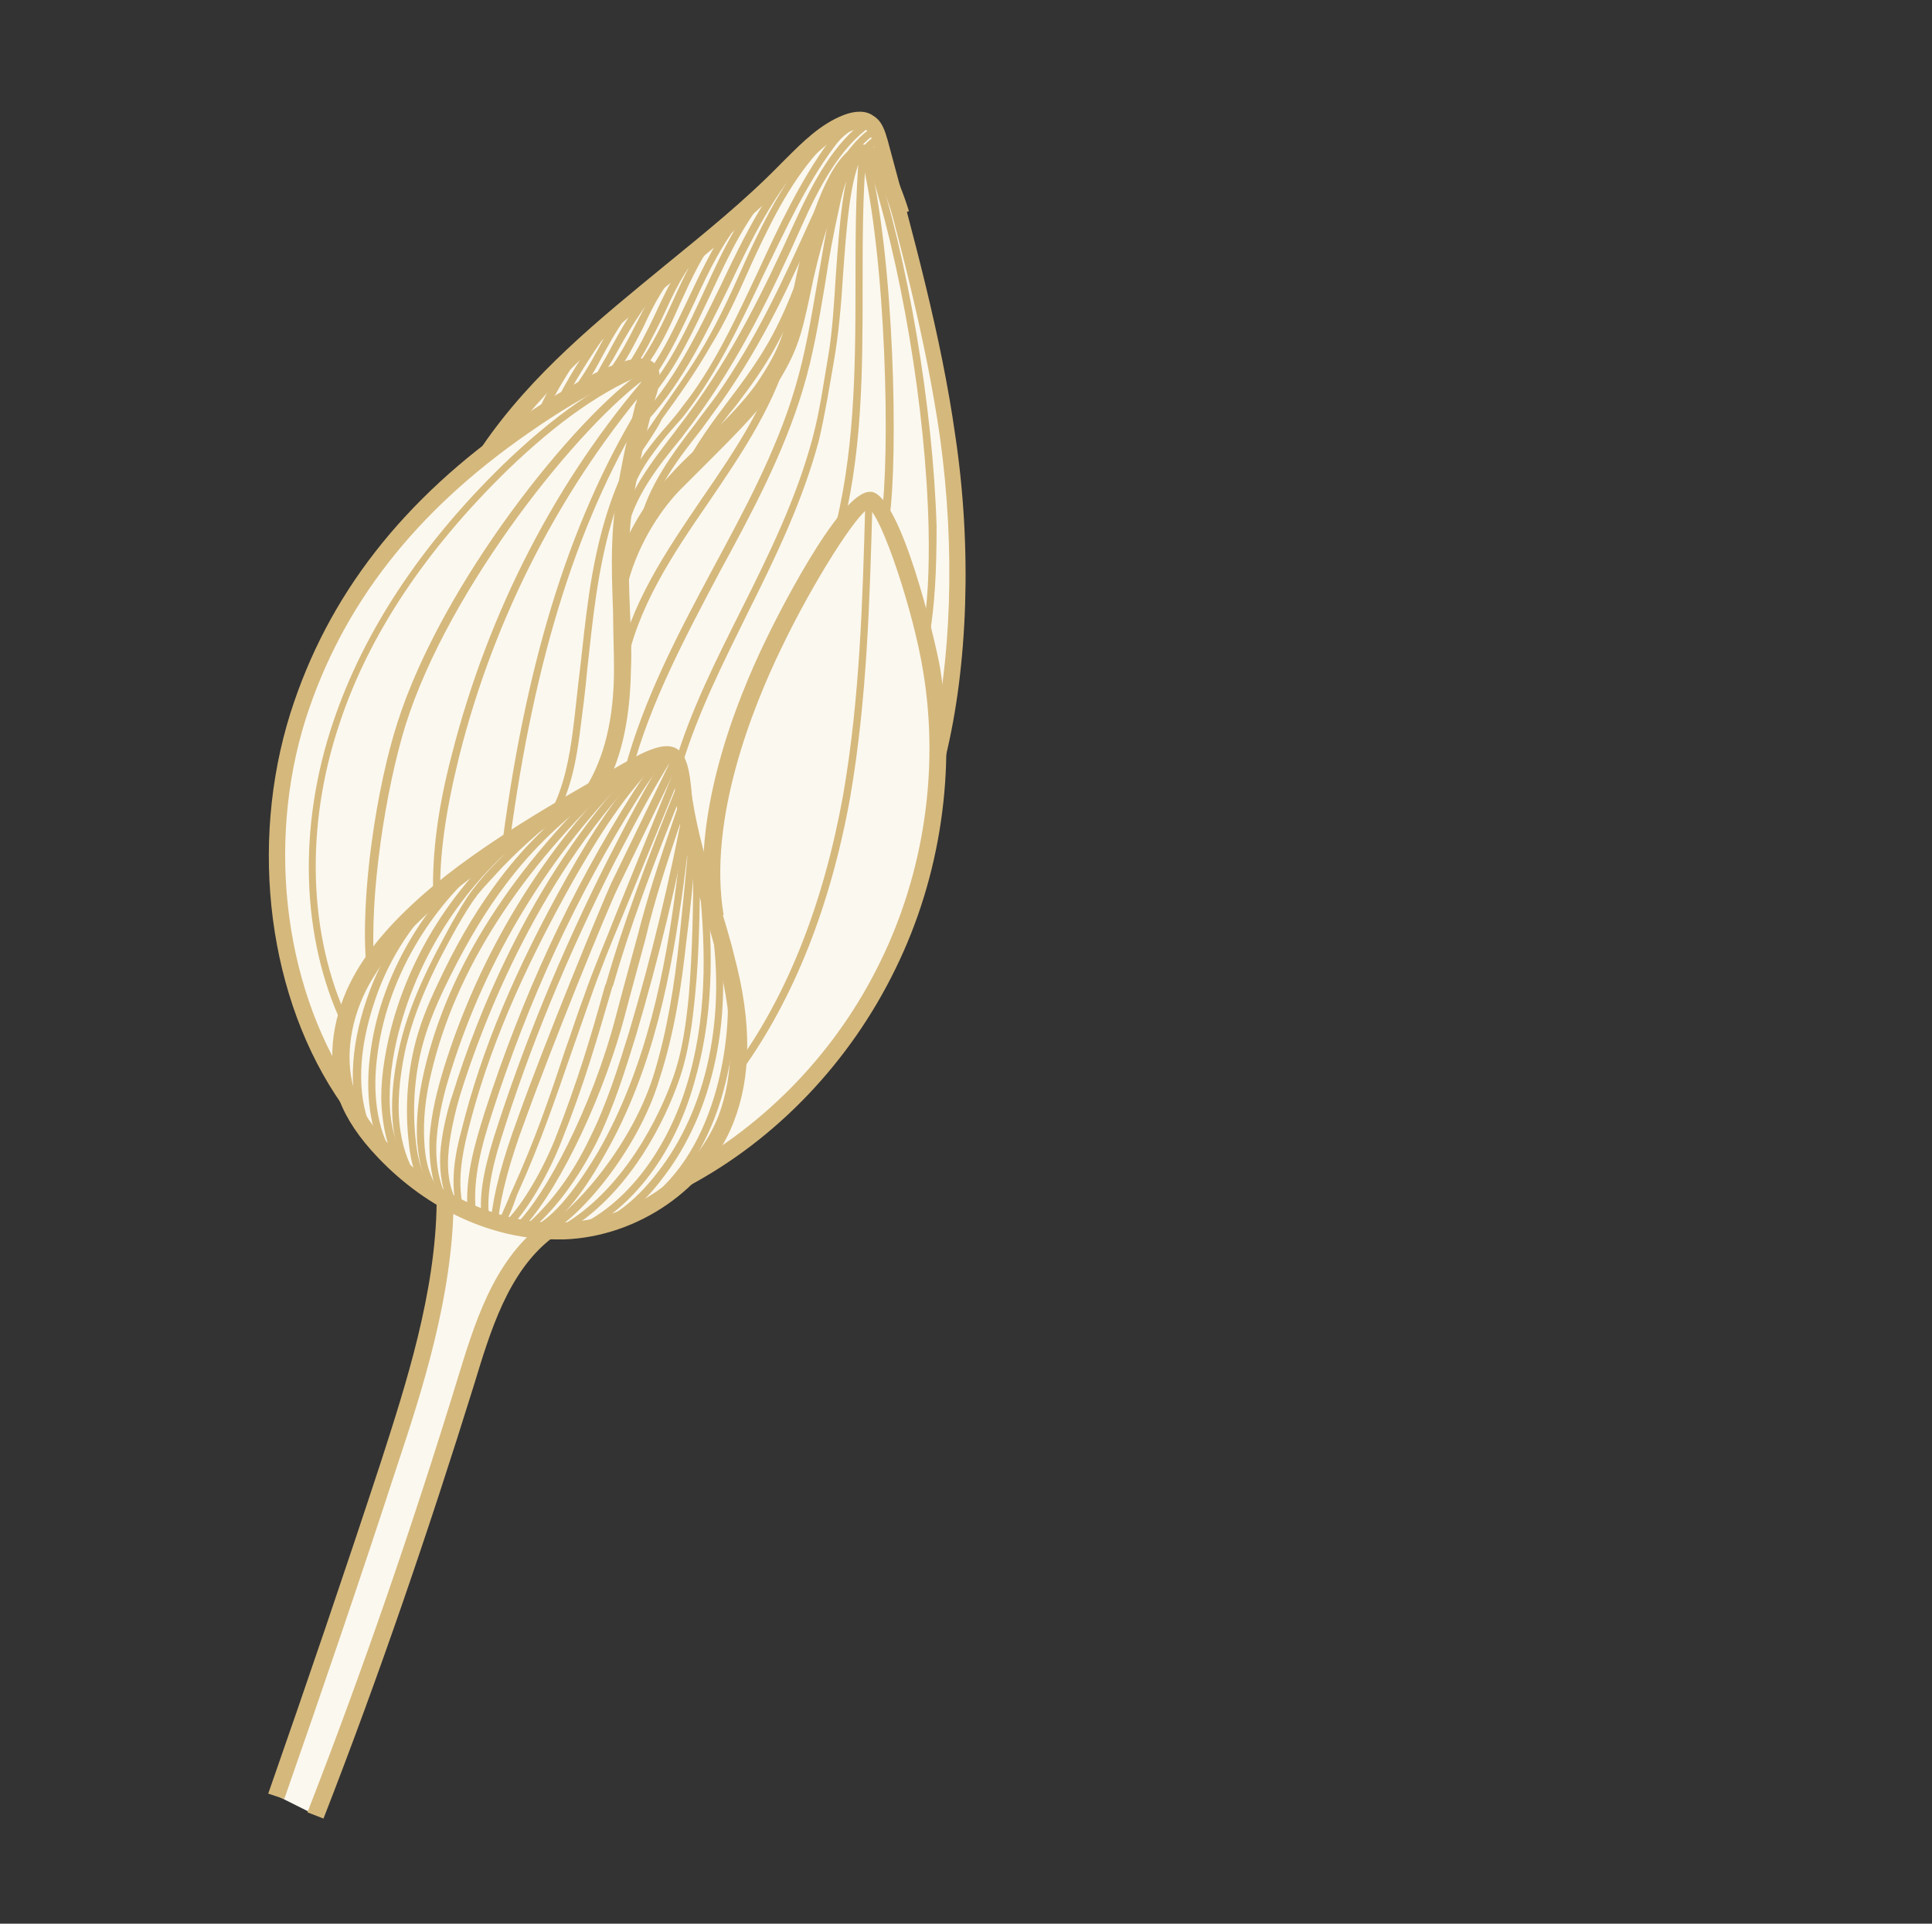 <?xml version="1.0" encoding="UTF-8"?> <!-- Generator: Adobe Illustrator 22.1.0, SVG Export Plug-In . SVG Version: 6.00 Build 0) --> <svg xmlns="http://www.w3.org/2000/svg" xmlns:xlink="http://www.w3.org/1999/xlink" id="Слой_1" x="0px" y="0px" viewBox="0 0 216.8 215.9" style="enable-background:new 0 0 216.8 215.9;" xml:space="preserve"><rect x="0" y="0" width="216.8" height="215.9" fill="#333333" stroke="none"/> <style type="text/css"> .st0{fill:#FBF8EF;} .st1{fill:#D5B87C;} </style> <g> <path class="st0" d="M105.2,84.7c2.7-11.1,2.7-24.4,1.2-35.7c-1.2-8.5-3.2-16.8-5.4-25.1l0,0c0,0,0,0,0,0c-0.7-2.7-1.4-5.3-2.2-8 c-0.2-0.8-0.5-1.7-1.2-2.2c-0.7-0.5-1.7-0.3-2.5,0c-2.7,1-4.8,3.2-6.8,5.3C77.5,30,63.8,38,54.9,50.6c-10,7.7-17.4,17.2-21.4,29.7 c-4.5,14-2.8,31,5.6,43.2c0.9,2.2,2.3,4.1,3.9,5.7c5.3,5.5,12.7,9.2,20.3,8.9c5-0.2,10-2.4,13.7-5.9c9.6-5.3,17.6-13.7,22.5-23.8 C103.2,101.1,105.1,92.9,105.2,84.7z"></path> <g> <path class="st0" d="M61.3,138.1c-5.1,4-7.2,10.7-9.1,17c-5,16.4-10.6,32.6-16.8,48.6l-4.4-2.2c4.4-12.4,8.6-24.9,12.7-37.4 c3.1-9.5,6.2-19.3,6.3-29.3L61.3,138.1z"></path> <g> <path class="st1" d="M62.4,139.1c-7.1,0-14.4-3.3-20-9.2c-2.1-2.2-3.5-4.3-4.3-6.4c-1.4-4-1-8.8,1.2-13.2 c1.7-3.4,4.4-6.6,8.4-10.1c6.2-5.4,15-10.4,20.8-13.7l1.4-0.8c2.8-1.6,4.7-2.4,6-1.7c1.3,0.8,1.5,2.9,1.7,4.8 c0,0.3,0.1,0.7,0.1,0.9c0.6,3.8,1.7,7.6,2.9,11.3c0.6,2,1.3,4.2,1.8,6.3c2,7.5,1.9,13.6-0.1,18.7c-2.9,7.4-10.7,12.8-19,13.1 C63,139.1,62.7,139.1,62.4,139.1z M74.8,85.6c-0.4,0-1.3,0.2-3.9,1.7l-1.4,0.8c-5.7,3.2-14.4,8.2-20.5,13.5 c-3.8,3.3-6.3,6.4-7.9,9.5c-2,4-2.4,8.3-1.2,11.7c0.7,1.9,1.9,3.7,3.9,5.8c5.5,5.8,12.6,8.9,19.5,8.6c7.6-0.3,14.7-5.3,17.3-11.9 c1.8-4.7,1.8-10.4,0-17.5c-0.5-2.1-1.2-4.2-1.8-6.2c-1.2-3.7-2.4-7.6-2.9-11.5c0-0.3-0.1-0.6-0.1-1c-0.1-0.8-0.3-3.1-0.8-3.4 C74.9,85.6,74.9,85.6,74.8,85.6z"></path> </g> <g> <path class="st1" d="M38.4,124c-8.3-11.8-10.5-29.1-5.8-44C36.8,66.8,45.2,56,58.3,47c3.5-2.4,11.8-7.8,14.6-6.6 c0.6,0.3,1,0.8,1.1,1.5c0.1,0.9-0.2,2.1-0.6,3.2c-0.1,0.3-0.2,0.6-0.2,0.8c-1.2,4.8-2.4,10-2.6,15.1c-0.1,2.6,0,5.2,0.1,7.8 c0.1,2.1,0.2,4.2,0.1,6.4c-0.1,5.9-1.2,10.5-3.4,14.1l-1.6-1c2-3.3,3.1-7.6,3.1-13.2c0-2.1-0.1-4.2-0.1-6.3 c-0.1-2.6-0.2-5.3-0.1-7.9c0.2-5.3,1.4-10.6,2.6-15.5c0.1-0.2,0.2-0.5,0.2-0.9c0.2-0.7,0.6-1.9,0.5-2.4 c-0.8-0.4-5.7,1.6-12.7,6.5c-12.7,8.8-20.9,19.3-25,32.1C29.8,95,32,111.6,40,123L38.4,124z"></path> </g> <g> <path class="st1" d="M77.1,133.2l-0.9-1.7c9.7-5.2,17.7-13.5,22.6-23.6c4.9-10,6.6-21.6,4.8-32.5c-1.1-6.9-4.7-17.5-6.1-18.3 c-1.2,0.3-6.2,8.1-9.8,15.6c-3.2,6.6-8.3,19.2-6.5,30l-1.9,0.3c-1.9-11.3,3.3-24.3,6.6-31.1c0.8-1.7,8.2-16.7,11.7-16.7 c0.1,0,0.1,0,0.2,0c3.3,0.5,7.1,16.4,7.7,19.8c1.8,11.3,0.1,23.3-5,33.7C95.4,119.2,87.1,127.9,77.1,133.2z"></path> </g> <g> <path class="st1" d="M106.1,85l-1.8-0.5c2.5-10,2.9-22.9,1.2-35.3c-1.6-11.2-4.6-22.3-7.5-33c-0.2-0.7-0.4-1.4-0.8-1.6 c-0.4-0.3-1.1-0.1-1.7,0.1c-2.3,0.8-4.1,2.7-6,4.6L89,19.8c-4.2,4.2-8.7,7.9-13.2,11.5c-7.5,6.1-14.7,11.9-20.1,19.9l-1.6-1.1 c5.6-8.2,13.2-14.3,20.5-20.3c4.4-3.6,8.9-7.2,13-11.4l0.5-0.5c2-2,4-4,6.6-5c1.3-0.5,2.5-0.5,3.3,0.1c1,0.6,1.3,1.7,1.6,2.7 c2.9,10.8,6,21.9,7.6,33.2C109.1,61.6,108.6,74.8,106.1,85z"></path> </g> <g> <path class="st1" d="M70.5,65.3l-1.8-0.5c1.3-4.8,4.2-9.1,6.5-11.5c0.8-0.9,1.8-1.9,3-3c2.5-2.4,5.3-5.2,6.8-7.4 c2.6-3.9,3-5.5,4-10.2l0.4-1.9c1.9-8.6,4.5-13.9,7-14.5c2.6-0.7,4.4,3.6,5.6,7.4l-1.8,0.6c-2-6.4-3.3-6.2-3.3-6.2 c-0.8,0.2-3.3,2.9-5.6,13.1l-0.4,1.9c-1,4.7-1.5,6.7-4.3,10.9c-1.6,2.3-4.5,5.2-7,7.7c-1.1,1.1-2.1,2.1-2.9,2.9 C74.4,56.8,71.7,60.8,70.5,65.3z"></path> </g> <g> <path class="st1" d="M31.9,201.9l-1.8-0.6c4.3-12.3,8.6-24.9,12.7-37.4c2.7-8.4,6.1-18.8,6.2-29l1.9,0 c-0.1,10.5-3.5,21.1-6.3,29.5C40.5,177,36.2,189.6,31.9,201.9z"></path> </g> <g> <path class="st1" d="M36.3,204.1l-1.8-0.7c6.2-15.9,11.8-32.2,16.8-48.5c1.9-6.2,4-13.3,9.5-17.5l1.2,1.5c-5,3.8-7,10.6-8.8,16.5 C48.1,171.8,42.5,188.2,36.3,204.1z"></path> </g> </g> <g> <g> <path class="st1" d="M54.1,136.8c-0.4-2.2,0.1-5.2,1.3-9.1c3.3-10.4,7.6-20.9,12.8-31.2c2-3.9,4.3-8.4,6.7-12.1l0.7,0.5 c-2.4,3.7-4.7,8.2-6.7,12c-5.2,10.3-9.5,20.7-12.7,31c-1.2,3.8-1.6,6.7-1.3,8.7L54.1,136.8z"></path> </g> <g> <path class="st1" d="M52.5,136.2c-0.4-3.9,0.8-7.9,1.9-11.4c4.2-13,9.6-24.7,16.6-35.8c1.1-1.7,2.4-3.7,3.7-4.9l0.6,0.6 c-1.2,1.1-2.6,3.1-3.6,4.7c-7,11.1-12.4,22.8-16.5,35.6c-1.1,3.4-2.2,7.3-1.8,11L52.5,136.2z"></path> </g> <g> <path class="st1" d="M55.9,136.9l-0.8-0.1c0.3-2.9,1.3-6.7,3-11.3c2.9-8.2,9.4-24,10.5-26.4l6.8-14l0.8,0.4l-6.8,14 c-1.2,2.4-7.6,18.2-10.5,26.3C57.2,130.3,56.2,134.2,55.9,136.9z"></path> </g> <g> <path class="st1" d="M51.3,135.8c-0.8-2.9-0.3-6.1,0.5-9c2.2-8.9,6-18,11.9-28.5c2.7-4.8,5.8-9.7,9.9-13.8l0.6,0.6 c-4.1,4-7.1,8.9-9.8,13.6c-5.9,10.5-9.7,19.4-11.9,28.3c-0.7,2.8-1.2,5.8-0.5,8.6L51.3,135.8z"></path> </g> <g> <path class="st1" d="M56.5,137.7l-0.7-0.4c0.4-0.7,0.8-1.7,1.2-2.6c0.2-0.5,0.4-1,0.6-1.4c2.4-5.3,4.1-10.2,5.8-15.4 c0.7-1.9,1.3-3.9,2.1-6c1.1-3.2,2.5-6.4,3.7-9.5L76,85.6l0.8,0.3l-6.9,16.8c-1.3,3.1-2.6,6.3-3.7,9.5c-0.7,2-1.4,4-2.1,6 c-1.8,5.2-3.5,10.2-5.9,15.5c-0.2,0.4-0.3,0.8-0.5,1.3C57.4,135.9,56.9,136.9,56.5,137.7z"></path> </g> <g> <path class="st1" d="M50.6,135.5c-0.9-1.6-1.3-3.6-1.2-5.9c0.1-2.1,0.8-5.1,1.4-6.8C53.5,114,60,97.4,72.3,85l0.6,0.6 C60.7,97.9,54.3,114.3,51.6,123c-0.5,1.7-1.2,4.6-1.3,6.7c-0.1,1.5,0,3.6,1.1,5.4L50.6,135.5z"></path> </g> <g> <path class="st1" d="M57.5,137.5l-0.6-0.6c1.8-1.8,4-5.6,5.4-9.1c2.5-6.4,4-11.4,5.6-17.2l0.1-0.2c1.8-6.3,4.6-14,8.2-22.8 l0.8,0.3c-3.6,8.7-6.4,16.4-8.2,22.7l-0.1,0.2c-1.7,5.8-3.1,10.8-5.7,17.3C61.6,131.7,59.3,135.6,57.5,137.5z"></path> </g> <g> <path class="st1" d="M49.8,135.5c-1.2-2.1-1.7-4.8-1.6-7.8c0.2-2.8,0.9-5.5,1.6-7.8c4-12.9,11.2-24.7,20.7-34l0.6,0.6 c-9.4,9.3-16.5,20.9-20.5,33.7c-0.7,2.2-1.4,4.9-1.6,7.6c-0.2,2.8,0.3,5.3,1.5,7.3L49.8,135.5z"></path> </g> <g> <path class="st1" d="M58.5,138l-0.6-0.6c3.3-3.2,8.5-13,11.2-23.3c0.7-2.7,2.4-8.9,2.4-8.9c1.2-4.7,2.5-8.6,4-13l0.9-2.6l0.8,0.3 l-0.9,2.6c-1.5,4.5-2.8,8.3-3.9,13c0,0-1.7,6.2-2.4,8.9C67.2,124.7,61.9,134.7,58.5,138z"></path> </g> <g> <path class="st1" d="M49,134.6c-1.6-2.2-2-4.2-2.2-6.6c-0.1-2.3,0.1-4.8,0.8-7.8c2.7-11.7,10-23,21.5-33.7l0.6,0.6 c-11.4,10.6-18.6,21.8-21.3,33.3c-0.7,2.9-0.9,5.3-0.8,7.5c0.1,2.3,0.5,4.2,2,6.2L49,134.6z"></path> </g> <g> <path class="st1" d="M59.3,138.3l-0.5-0.6c2.9-2.5,5.4-5.8,7.4-10c1.9-3.8,3.2-8,4.4-11.9c2.5-8.4,4.6-17.1,6.2-25.7l0.8,0.2 c-1.6,8.7-3.7,17.3-6.2,25.8c-1.2,3.9-2.5,8.1-4.4,12C64.8,132.4,62.3,135.8,59.3,138.3z"></path> </g> <g> <path class="st1" d="M48.5,134.4c-1.9-1.5-2.4-4.1-2.6-5.9c-0.5-4.1-0.2-8.5,1-12.5c0.8-2.7,2-5.1,2.9-7c2-4.1,4.1-7.5,6.3-10.4 c3-4,6.7-7.5,10.8-10.3l0.5,0.7c-4,2.8-7.6,6.2-10.6,10.2c-2.2,2.9-4.2,6.2-6.2,10.2c-0.9,1.8-2.1,4.3-2.9,6.9 c-1.2,3.9-1.5,8.1-1,12.1c0.3,2.6,1.1,4.3,2.3,5.4L48.5,134.4z"></path> </g> <g> <path class="st1" d="M60.4,138.4l-0.4-0.8c2.8-1.4,5.6-5.8,7.1-8.3c5.5-9.6,7.6-20.6,8.8-30.1c0.3-2.4,0.6-4.7,0.9-7.1l0.8,0.1 c-0.3,2.4-0.6,4.8-0.9,7.1c-1.3,9.6-3.3,20.7-8.9,30.4C66,132.9,63.3,137,60.4,138.4z"></path> </g> <g> <path class="st1" d="M46.2,132.7c-2.3-3.9-2.8-8.4-1.5-14.6c1.1-5.4,3.7-10.3,6-14.5c0.7-1.2,1.4-2.5,2.3-3.7 c0.9-1.2,1.9-2.3,2.7-3.1c2.6-2.7,5.5-5.2,8.5-7.4l0.5,0.7c-3,2.2-5.8,4.6-8.4,7.3c-0.8,0.9-1.8,1.9-2.7,3 c-0.9,1.2-1.6,2.4-2.3,3.6c-2.3,4.1-4.8,9-5.9,14.2c-1.2,6-0.8,10.3,1.4,14L46.2,132.7z"></path> </g> <g> <path class="st1" d="M61.4,138.5l-0.4-0.8c2.9-1.3,9.7-8.7,12.3-16.9c1.6-5.1,2.4-10.5,2.9-15.1c0.4-3.9,0.8-7.7,1.1-11.6 l0.8,0.1c-0.2,3.8-0.6,7.7-1.1,11.6c-0.5,4.6-1.3,10.1-3,15.3C71.6,129.2,64.8,137,61.4,138.5z"></path> </g> <g> <path class="st1" d="M45.4,132c-1.3-1.4-2.2-4-2.5-6.9c-0.3-2.5,0-5.3,0.7-8.5c2.2-9.7,8.1-18.6,16.1-24.4l0.5,0.7 c-7.8,5.7-13.5,14.4-15.7,23.9c-0.7,3.1-0.9,5.8-0.7,8.2c0.3,2.7,1.2,5.1,2.3,6.4L45.4,132z"></path> </g> <g> <path class="st1" d="M63,138.5l-0.4-0.7c7.5-4.1,11.5-12.9,12.8-16.5c1.2-3.2,1.6-6.6,1.9-9.6c0.4-4.9,0.5-10,0.5-14.9l0.8,0 c-0.1,4.9-0.1,10-0.6,14.9c-0.3,3-0.7,6.5-1.9,9.8C74.8,125.2,70.8,134.2,63,138.5z"></path> </g> <g> <path class="st1" d="M43.7,130.6c-2.5-3.7-2.6-8.5-2.2-11.9c1-9,6.2-17.9,13.8-23.7l0.5,0.7c-7.5,5.7-12.5,14.3-13.5,23.1 c-0.4,3.2-0.3,7.8,2.1,11.3L43.7,130.6z"></path> </g> <g> <path class="st1" d="M40.7,127c-1.6-4.2-1.5-9.2,0.5-15c1.7-4.9,4.6-9.4,8.6-13l0.6,0.6c-3.8,3.5-6.7,7.8-8.3,12.6 c-1.9,5.6-2.1,10.5-0.5,14.4L40.7,127z"></path> </g> <g> <path class="st1" d="M64.7,138.6l-0.3-0.8c5.9-2.5,10.8-9,13-17.2c2.1-7.7,1.7-15.4,1-22l0.8-0.1c0.7,6.6,1.1,14.4-1.1,22.3 C75.9,129.3,70.9,135.9,64.7,138.6z"></path> </g> <g> <path class="st1" d="M67.6,137.9l-0.3-0.8c2.2-1,4.3-2.7,6.4-5.4c5.7-7.2,7.9-17.9,6-28.7l0.8-0.1c1.9,11-0.4,22-6.2,29.4 C72.2,135.1,69.9,136.9,67.6,137.9z"></path> </g> <g> <path class="st1" d="M71.8,136.2l-0.4-0.7c8.9-5.3,11-18.9,10.1-26.2l0.8-0.1C83.2,116.9,81.1,130.6,71.8,136.2z"></path> </g> <g> <path class="st1" d="M70.5,57.2l-0.8-0.1c0.2-2,1.1-4.1,2.7-6.3c0.8-1.1,1.7-2.2,2.6-3.2c0.6-0.7,1.1-1.3,1.6-2 c3.5-4.4,6-9.9,8.5-15.2c2.3-5,4.7-10.1,7.9-14.5c1.1-1.5,2.2-2.2,3.7-2.8l0.3,0.8c-1.4,0.6-2.4,1.2-3.4,2.6 c-3.2,4.3-5.5,9.4-7.9,14.3c-2.5,5.3-5.1,10.8-8.6,15.4c-0.5,0.7-1.1,1.3-1.7,2c-0.9,1-1.7,2.1-2.5,3.2 C71.5,53.4,70.7,55.3,70.5,57.2z"></path> </g> <g> <path class="st1" d="M70.3,59.9l-0.8-0.2c0.8-4.3,3.6-7.8,6.2-11.2c0.5-0.7,1-1.3,1.5-2c5-6.7,8.7-14.3,11.9-21.4 c2.1-4.6,4.5-9.2,8.2-11.7l0.5,0.7c-3.5,2.4-5.9,6.9-7.9,11.4c-3.2,7.2-6.9,14.8-11.9,21.6c-0.5,0.7-1,1.3-1.5,2 C73.8,52.4,71.1,55.8,70.3,59.9z"></path> </g> <g> <path class="st1" d="M72.5,59.1l-0.8-0.2c1-4.3,3.7-7.9,6.3-11.3c0.8-1.1,1.6-2.1,2.4-3.2c4.6-6.6,7.4-12.8,10.7-20.1l0.1-0.2 c1.6-3.4,3.7-8.1,7-10l0.4,0.7c-3,1.7-5.1,6.3-6.6,9.6l-0.1,0.2c-3.3,7.4-6.2,13.7-10.8,20.3c-0.8,1.1-1.6,2.2-2.4,3.3 C76.1,51.5,73.4,55,72.5,59.1z"></path> </g> <g> <path class="st1" d="M77.3,53.2l-0.7-0.4c1.4-2.8,3.3-5.4,5.2-7.9c1.6-2.1,3.2-4.3,4.5-6.6c2.3-4.1,3.8-8.6,5.2-13l0.8,0.3 c-1.4,4.4-2.9,9-5.2,13.2c-1.3,2.4-2.9,4.6-4.5,6.7C80.6,47.9,78.8,50.5,77.3,53.2z"></path> </g> <g> <path class="st1" d="M97.2,17.7l-0.8-0.2c0.2-1,1.3-2.1,2.4-2.5l0.3,0.8C98.2,16.1,97.4,17.1,97.2,17.7z"></path> </g> <g> <path class="st1" d="M71.2,51.9l-0.7-0.5c1.1-1.6,2.2-3.2,3.3-4.8c1.8-2.6,3.7-5.2,5.3-8c1.5-2.6,2.8-5.4,4-8.1 c0.7-1.6,1.5-3.3,2.3-4.9c2.7-5.4,5.4-9.1,8.5-11.7l0.5,0.6c-3.1,2.6-5.7,6.1-8.3,11.4c-0.8,1.6-1.6,3.3-2.3,4.9 c-1.2,2.7-2.5,5.5-4.1,8.1c-1.6,2.8-3.5,5.5-5.4,8.1C73.5,48.6,72.3,50.2,71.2,51.9z"></path> </g> <g> <path class="st1" d="M71.8,48.1l-0.6-0.6c4.3-4.3,7-10,9.7-15.5c2.6-5.5,5.4-11.2,9.7-15.6l0.6,0.6c-4.2,4.3-6.9,9.9-9.5,15.4 C79,37.9,76.2,43.7,71.8,48.1z"></path> </g> <g> <path class="st1" d="M72.9,44.8l-0.6-0.5c3-3.5,4.9-7.7,6.8-11.8c2-4.4,4.2-9,7.6-12.5l0.6,0.6c-3.4,3.5-5.4,7.8-7.5,12.3 C77.9,36.9,76,41.2,72.9,44.8z"></path> </g> <g> <path class="st1" d="M73.5,42.2l-0.7-0.5c1.8-2.5,3.1-5.4,4.4-8.1c1.7-3.6,3.4-7.3,6-10.2l0.6,0.6c-2.6,2.9-4.3,6.5-5.9,10 C76.6,36.7,75.3,39.6,73.5,42.2z"></path> </g> <g> <path class="st1" d="M72.3,41.4l-0.7-0.5c1.6-2.1,2.8-4.7,3.9-7.1c1.3-2.9,2.7-5.9,4.9-8.3L81,26c-2.1,2.3-3.4,5.3-4.7,8.1 C75.2,36.6,74,39.2,72.3,41.4z"></path> </g> <g> <path class="st1" d="M71.1,41.5l-0.7-0.5c1.2-1.8,2.2-3.8,3.1-5.7c1.3-2.8,2.6-5.6,4.8-7.8l0.6,0.6c-2.1,2.1-3.3,4.8-4.6,7.6 C73.3,37.7,72.3,39.7,71.1,41.5z"></path> </g> <g> <path class="st1" d="M69,42.1l-0.7-0.5c1.2-1.6,2.2-3.5,3.1-5.3c1.3-2.5,2.6-5.2,4.7-7.1l0.6,0.6c-2,1.8-3.3,4.3-4.5,6.9 C71.2,38.6,70.3,40.5,69,42.1z"></path> </g> <g> <path class="st1" d="M67.1,43.3l-0.7-0.4c0.6-1,1.1-2,1.7-3c1.6-3,3.3-6.1,5.7-8.5l0.6,0.6c-2.3,2.4-4,5.4-5.6,8.3 C68.2,41.2,67.7,42.3,67.1,43.3z"></path> </g> <g> <path class="st1" d="M64.9,44.3l-0.7-0.5c1.1-1.4,2.1-3.1,2.9-4.6c1.1-2.1,2.3-4.2,4-5.9l0.6,0.6c-1.6,1.6-2.8,3.7-3.9,5.7 C67,41.1,66.1,42.8,64.9,44.3z"></path> </g> <g> <path class="st1" d="M63.3,45.1l-0.7-0.4c1.7-3.3,3.8-6.4,6-9.4l0.7,0.5C67,38.8,65,41.9,63.3,45.1z"></path> </g> <g> <path class="st1" d="M61.4,46.1l-0.8-0.4c1-2.2,2.3-4.3,3.6-6.2L65,40C63.6,42,62.4,44,61.4,46.1z"></path> </g> <g> <path class="st1" d="M38.4,115c-4.6-9.8-5-22.2-1-34c3.4-10.1,9.8-19.8,19-28.8c5.8-5.6,11-9.2,16.2-11.3l0.3,0.8 c-5.2,2-10.3,5.6-16,11.1c-9.1,8.9-15.5,18.4-18.8,28.4c-3.9,11.6-3.5,23.8,1,33.4L38.4,115z"></path> </g> <g> <path class="st1" d="M41.1,108.4c-0.7-8,1.2-20.2,3.5-27.3c5-15.7,19.9-34.3,27.7-39.6l0.5,0.7c-7.6,5.3-22.4,23.6-27.3,39.2 c-2.2,7.1-4.1,19.1-3.5,27L41.1,108.4z"></path> </g> <g> <path class="st1" d="M48.6,100.4c-0.1-4.6,0.5-9.6,2.1-15.7c4.1-16.1,11.8-31,22.2-42.9l0.6,0.6c-10.3,11.9-18,26.6-22,42.6 c-1.5,6.1-2.2,11-2.1,15.5L48.6,100.4z"></path> </g> <g> <path class="st1" d="M57.2,94.5l-0.8-0.1c2.8-21.1,7.9-37,16-49.9L73,45C65,57.8,60,73.5,57.2,94.5z"></path> </g> <g> <path class="st1" d="M62.5,91.5l-0.7-0.4c1.5-2.8,2.1-6.1,2.5-9.2c0.3-2.3,0.5-4.6,0.8-6.9c0.3-2.7,0.6-5.6,1-8.3 c0.9-6.1,2.3-10.8,4.3-14.8l0.7,0.4c-2,3.9-3.3,8.5-4.2,14.5c-0.4,2.7-0.7,5.6-1,8.3c-0.2,2.3-0.5,4.6-0.8,6.9 C64.7,85.2,64.1,88.5,62.5,91.5z"></path> </g> <g> <path class="st1" d="M83.3,120.1l-0.7-0.5c5.8-8,9.8-18.2,12-30.3c1.9-10.9,2.2-22,2.5-32.8l0.8,0c-0.3,10.8-0.6,22-2.5,33 C93.2,101.7,89.1,112,83.3,120.1z"></path> </g> <g> <path class="st1" d="M70.2,75.2L69.3,75c1.3-7.1,5.5-13.2,9.5-19.1c3.8-5.5,7.6-11.2,9.2-17.6l0.8,0.2 c-1.6,6.6-5.5,12.3-9.3,17.9C75.5,62.2,71.4,68.3,70.2,75.2z"></path> </g> <g> <path class="st1" d="M70.9,86.6l-0.8-0.2c2.1-7.9,6-15.3,9.8-22.4c3.5-6.5,7.2-13.3,9.3-20.4c1.2-4,1.8-7.8,2.5-11.8 c0.5-2.7,0.9-5.6,1.6-8.7c0.5-2.2,1.1-4.6,2.9-6.2l0.6,0.6c-1.6,1.4-2.2,3.7-2.6,5.7c-0.7,3.1-1.2,5.9-1.6,8.6 c-0.7,4.1-1.3,7.9-2.5,11.9c-2.2,7.3-5.8,14-9.4,20.6C76.9,71.5,73,78.8,70.9,86.6z"></path> </g> <g> <path class="st1" d="M76.5,86l-0.8-0.2c1.8-6.1,4.7-11.8,7.5-17.4c3.1-6.2,6.2-12.5,8-19.3c0.8-3,1.2-6,1.7-8.9 c0.5-2.8,0.7-6.2,0.9-9.4c0.4-5.6,0.8-11,2.2-13.6l0.7,0.4c-1.3,2.5-1.7,7.7-2.1,13.3c-0.2,3.3-0.5,6.6-1,9.5c-0.5,2.9-1,6-1.7,9 c-1.8,6.8-4.9,13.2-8,19.4C81.2,74.3,78.3,80,76.5,86z"></path> </g> <g> <path class="st1" d="M94.2,60.6l-0.8-0.2c2.5-9.1,2.6-18.9,2.6-28.3c0-5.2,0-10.1,0.4-14.8l0.8,0.1c-0.4,4.7-0.4,9.6-0.4,14.7 C96.8,41.6,96.8,51.4,94.2,60.6z"></path> </g> <g> <path class="st1" d="M104.3,71.4l-0.8-0.1c0.6-3.4,0.8-7.2,0.7-12.1c-0.3-13.2-3.1-29.9-7-41.6l0.8-0.3 c3.9,11.7,6.7,28.5,7.1,41.8C105.1,64.1,104.9,67.9,104.3,71.4z"></path> </g> <g> <path class="st1" d="M99.8,58.2L98.9,58c1-6.6,0.6-29.1-2.3-40.6l0.8-0.2C100.4,28.8,100.8,51.5,99.8,58.2z"></path> </g> </g> </g> </svg> 